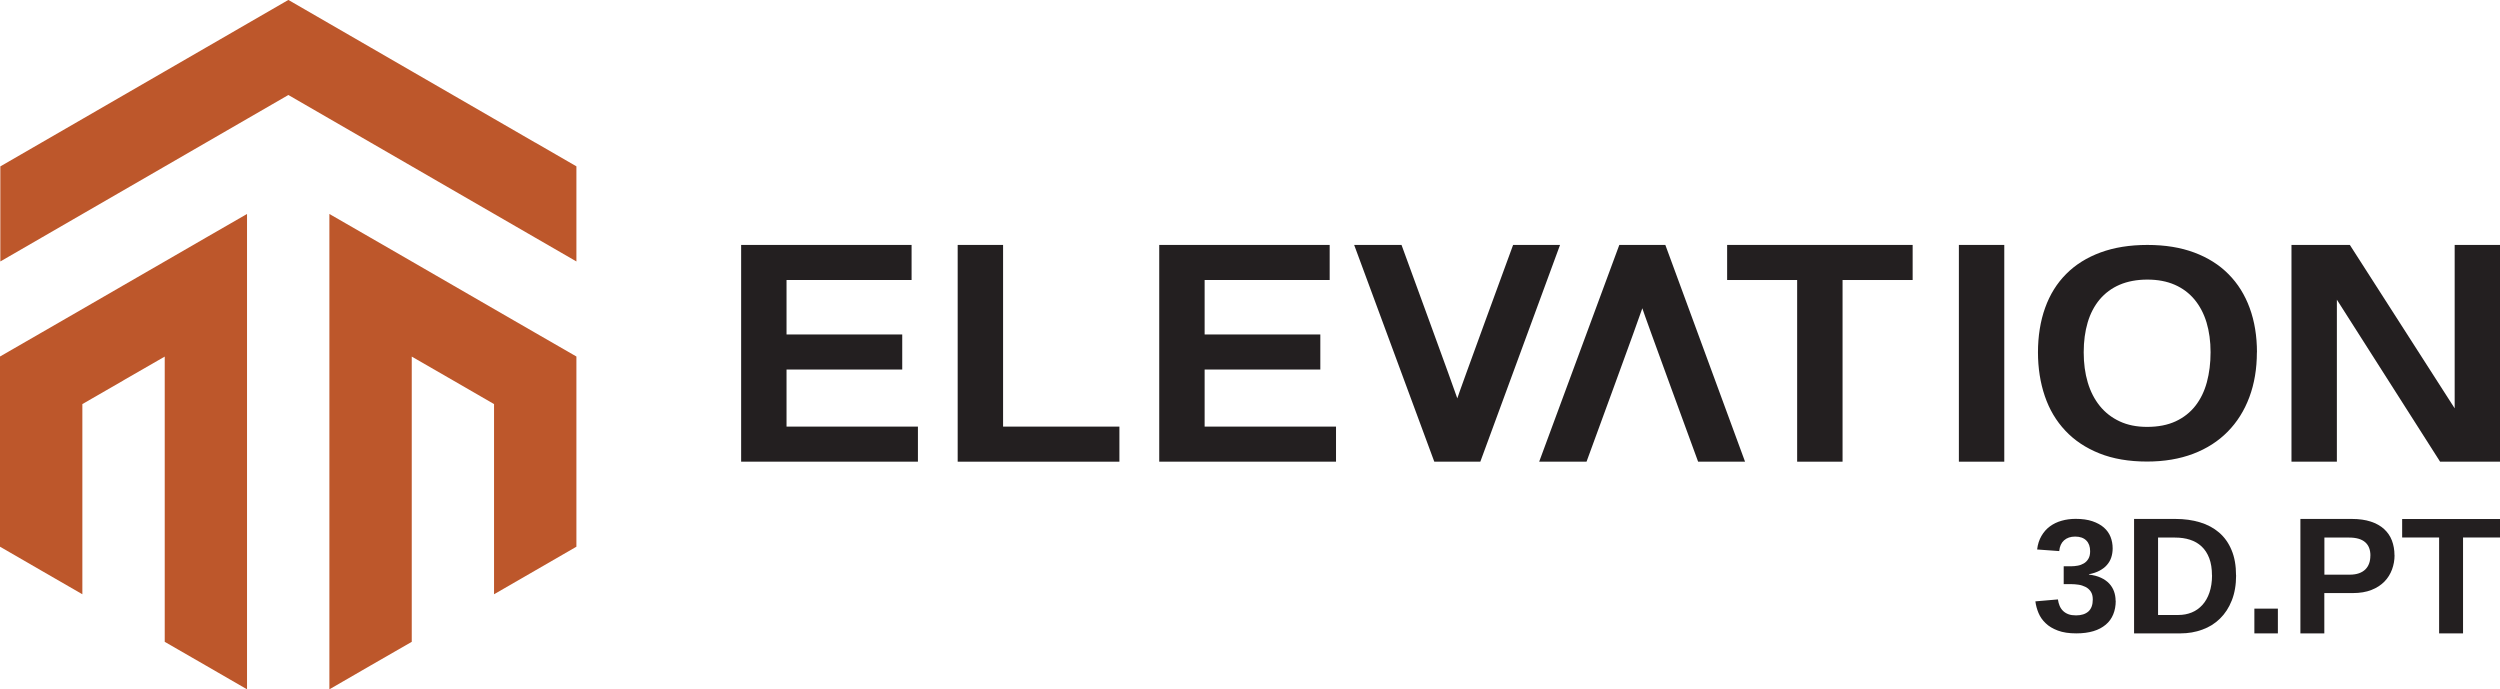 <?xml version="1.0" encoding="UTF-8"?>
<svg xmlns="http://www.w3.org/2000/svg" id="Layer_2" data-name="Layer 2" viewBox="0 0 358.47 98.84">
  <defs>
    <style>
      .cls-1 {
        fill: #231f20;
      }

      .cls-1, .cls-2 {
        stroke-width: 0px;
      }

      .cls-2 {
        fill: #bd572b;
      }
    </style>
  </defs>
  <g>
    <polygon class="cls-2" points="35.42 30.68 35.42 98.84 29.52 95.43 23.62 92.03 23.62 51.13 17.71 54.53 17.71 54.53 17.71 54.54 11.81 57.94 11.81 85.21 11.81 85.21 5.9 81.8 0 78.39 0 51.12 5.9 47.72 11.81 44.31 17.71 40.9 23.62 37.49 29.52 34.08 35.42 30.68"></polygon>
    <path class="cls-2" d="M76.75,20.45l-5.9-3.41h0s-5.9-3.41-5.9-3.41l-5.9-3.41h0s-5.9-3.41-5.9-3.41l-5.9-3.41-5.9-3.41-5.9,3.41h0s-5.9,3.41-5.9,3.41h0l-5.9,3.41h0s-5.9,3.41-5.9,3.41l-5.9,3.41-5.9,3.41-5.9,3.41v13.63l5.9-3.41h0s5.9-3.41,5.9-3.41h0l5.9-3.41,5.9-3.41,5.9-3.41,5.9-3.41h0s5.9-3.41,5.9-3.41l5.9,3.41h0s0,0,0,0l5.9,3.41,5.9,3.41,5.9,3.41h0s0,0,0,0l5.9,3.41,5.9,3.41,5.9,3.41v-13.64l-5.9-3.41ZM5.9,27.27h0s0,0,0,0h0Z"></path>
    <polygon class="cls-2" points="82.65 51.12 82.65 78.39 76.75 81.8 70.84 85.21 70.84 57.94 64.94 54.53 59.04 51.13 59.04 92.03 53.13 95.43 47.23 98.84 47.23 85.21 47.23 85.21 47.23 85.21 47.23 37.49 47.23 37.49 47.23 37.49 47.23 30.68 47.23 30.68 53.13 34.08 53.13 34.08 59.04 37.49 64.94 40.9 64.94 40.9 64.94 40.9 70.84 44.31 76.75 47.72 76.75 47.72 82.65 51.12"></polygon>
  </g>
  <g>
    <g>
      <path class="cls-1" d="M106.27,66.2v-31.08h24.44v5.03h-17.93v7.81h16.59v5.03h-16.59v8.18h18.84v5.03h-25.35Z"></path>
      <path class="cls-1" d="M137.32,66.2v-31.08h6.51v26.05h16.68v5.03h-23.18Z"></path>
      <path class="cls-1" d="M166.22,66.2v-31.08h24.44v5.03h-17.93v7.81h16.59v5.03h-16.59v8.18h18.84v5.03h-25.35Z"></path>
      <path class="cls-1" d="M264.2,40.15v26.05h-6.51v-26.05h-10.04v-5.03h26.6v5.03h-10.06Z"></path>
      <path class="cls-1" d="M280.88,66.2v-31.08h6.51v31.08h-6.51Z"></path>
      <path class="cls-1" d="M323.61,50.52c0,2.36-.36,4.5-1.08,6.43-.72,1.93-1.76,3.58-3.11,4.95-1.35,1.37-3,2.43-4.95,3.17-1.95.74-4.15,1.11-6.61,1.11-2.6,0-4.88-.39-6.83-1.17-1.95-.78-3.58-1.86-4.89-3.26-1.31-1.39-2.29-3.04-2.94-4.96-.65-1.91-.98-4.01-.98-6.28s.34-4.48,1.03-6.38c.68-1.9,1.69-3.52,3.02-4.85,1.33-1.34,2.97-2.36,4.92-3.08,1.95-.72,4.19-1.08,6.72-1.08s4.77.36,6.72,1.09c1.95.73,3.59,1.76,4.92,3.11,1.33,1.34,2.34,2.96,3.03,4.85.69,1.89,1.04,4.01,1.04,6.35ZM316.97,50.52c0-1.59-.2-3.02-.58-4.29-.39-1.28-.97-2.37-1.73-3.29-.76-.91-1.71-1.62-2.83-2.11s-2.43-.74-3.92-.74-2.84.25-3.98.74c-1.14.49-2.09,1.2-2.86,2.11-.76.91-1.34,2.01-1.72,3.29-.38,1.28-.57,2.71-.57,4.29s.19,3.01.58,4.32c.39,1.31.97,2.43,1.73,3.37.76.94,1.71,1.68,2.85,2.21,1.13.53,2.44.79,3.93.79,1.59,0,2.96-.27,4.1-.8s2.09-1.28,2.83-2.23c.74-.95,1.29-2.08,1.64-3.38s.53-2.73.53-4.27Z"></path>
      <path class="cls-1" d="M212.26,66.2h-6.6l-11.49-31.08h6.79s7.83,21.39,8,22c.15-.6,8-22,8-22h6.73l-11.43,31.08Z"></path>
      <path class="cls-1" d="M250.22,66.2h-6.73s-7.85-21.4-8-22c-.16.62-8,22-8,22h-6.79s11.49-31.08,11.49-31.08h6.6s11.43,31.08,11.43,31.08Z"></path>
      <polygon class="cls-1" points="358.47 35.12 358.47 66.2 349.88 66.2 335.08 42.97 335.08 66.2 328.57 66.2 328.57 35.12 336.94 35.12 351.97 58.55 351.97 35.12 358.47 35.12"></polygon>
    </g>
    <g>
      <path class="cls-1" d="M303.37,86.15c0,.72-.12,1.37-.36,1.95-.24.58-.59,1.07-1.07,1.47s-1.06.72-1.77.93c-.7.21-1.52.32-2.46.32-1.04,0-1.91-.13-2.63-.4s-1.3-.61-1.75-1.05c-.46-.43-.8-.92-1.03-1.47-.23-.55-.38-1.11-.45-1.67l3.23-.28c.05.34.13.65.25.93.12.28.29.53.5.73.21.2.47.36.77.47s.66.16,1.08.16c.76,0,1.35-.19,1.77-.56.42-.38.63-.95.63-1.73,0-.47-.1-.85-.3-1.14-.2-.29-.45-.51-.76-.66s-.63-.26-.99-.31c-.35-.05-.69-.08-1.01-.08h-1.11v-2.56h1.04c.32,0,.64-.03.97-.09.33-.06.62-.17.89-.33.26-.16.48-.38.64-.66.17-.28.25-.64.25-1.08,0-.66-.18-1.17-.55-1.54-.37-.37-.9-.56-1.6-.56-.66,0-1.18.18-1.59.54-.4.36-.63.87-.69,1.54l-3.17-.23c.09-.75.3-1.39.62-1.94.32-.55.72-1.01,1.21-1.37s1.04-.63,1.68-.81c.63-.18,1.3-.27,2.01-.27.93,0,1.74.11,2.41.34.67.23,1.22.53,1.65.91s.75.83.95,1.34c.2.51.3,1.06.3,1.64,0,.47-.07.9-.2,1.3s-.34.76-.62,1.08c-.27.32-.63.59-1.06.82-.43.23-.94.4-1.52.51v.05c.66.08,1.22.22,1.71.45.48.22.88.5,1.19.83.31.33.54.71.69,1.12.15.42.23.86.23,1.33Z"></path>
      <path class="cls-1" d="M320.63,82.5c0,1.37-.21,2.57-.62,3.6-.41,1.04-.97,1.9-1.69,2.6-.71.7-1.56,1.23-2.53,1.58-.97.36-2.02.54-3.15.54h-6.64v-16.41h5.94c1.27,0,2.44.16,3.5.48,1.06.32,1.98.81,2.75,1.47.77.66,1.37,1.5,1.79,2.52.43,1.02.64,2.22.64,3.62ZM317.17,82.5c0-.95-.13-1.77-.39-2.46-.26-.68-.62-1.24-1.09-1.68-.47-.44-1.02-.76-1.67-.97-.65-.21-1.36-.31-2.15-.31h-2.43v11.1h2.91c.69,0,1.33-.12,1.92-.36.59-.24,1.09-.6,1.53-1.08.43-.48.77-1.07,1.01-1.78.24-.71.37-1.53.37-2.46Z"></path>
      <path class="cls-1" d="M323.25,90.82v-3.55h3.37v3.55h-3.37Z"></path>
      <path class="cls-1" d="M343.35,79.61c0,.71-.12,1.39-.36,2.04s-.6,1.24-1.09,1.74c-.49.5-1.11.91-1.86,1.2-.75.3-1.65.45-2.68.45h-4.08v5.78h-3.43v-16.41h7.37c1.05,0,1.96.13,2.72.38.77.25,1.4.61,1.91,1.07.5.46.88,1.01,1.12,1.64.24.64.37,1.34.37,2.11ZM339.89,79.67c0-.85-.25-1.49-.76-1.93-.51-.44-1.27-.66-2.29-.66h-3.55v5.32h3.64c.51,0,.95-.07,1.32-.2.37-.13.68-.32.92-.56.24-.24.42-.53.54-.87.12-.34.17-.71.17-1.11Z"></path>
      <path class="cls-1" d="M353.17,77.07v13.75h-3.43v-13.75h-5.3v-2.65h14.04v2.65h-5.31Z"></path>
    </g>
  </g>
</svg>
